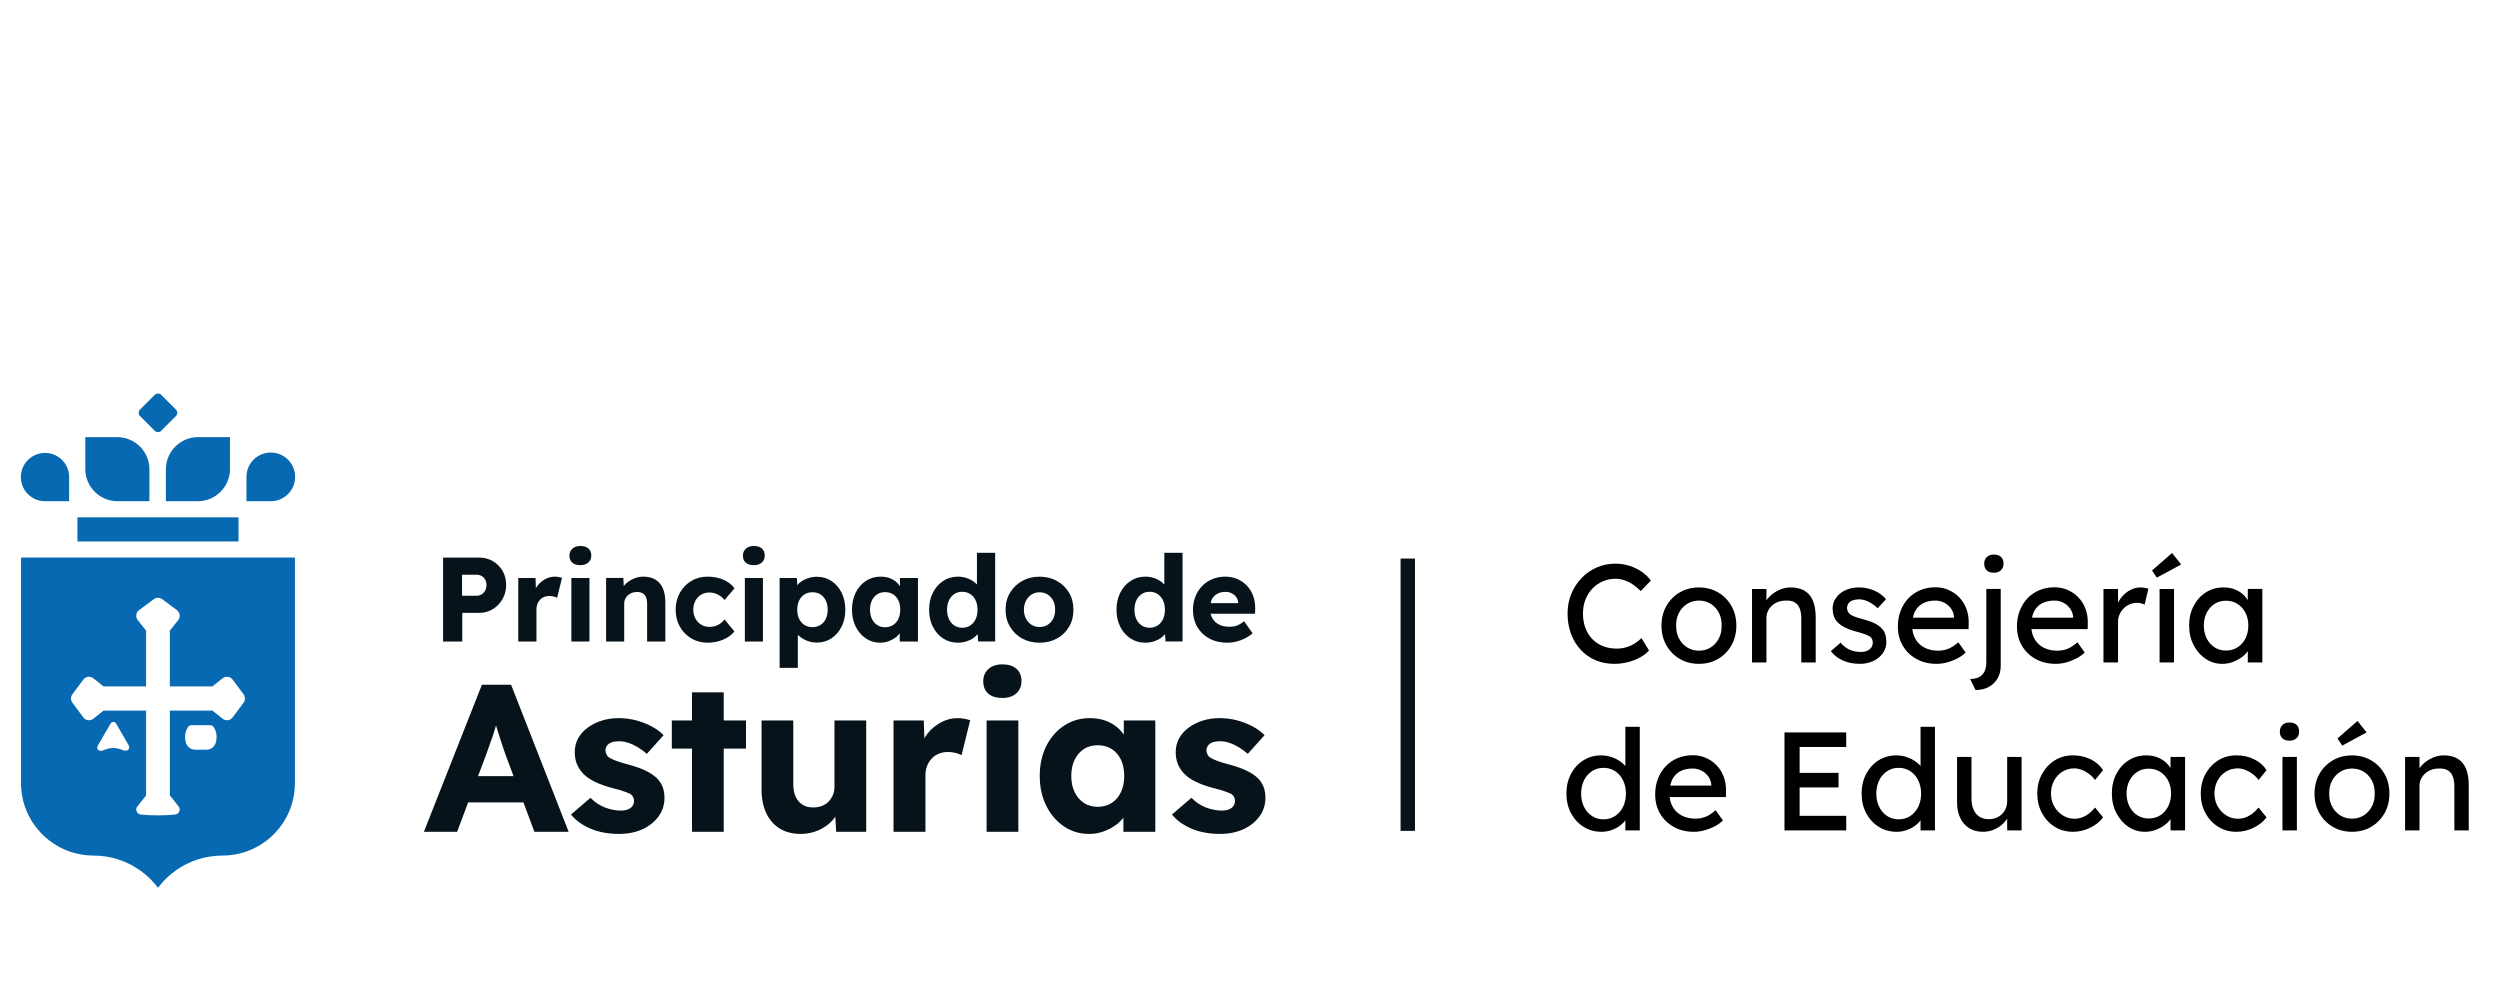 <?xml version="1.0" encoding="utf-8"?>
<!-- Generator: Adobe Illustrator 26.3.1, SVG Export Plug-In . SVG Version: 6.00 Build 0)  -->
<svg version="1.1" id="Capa_1" xmlns="http://www.w3.org/2000/svg" xmlns:xlink="http://www.w3.org/1999/xlink" x="0px" y="0px"
	 viewBox="0 0 240 96" style="enable-background:new 0 0 240 96;" xml:space="preserve">
<style type="text/css">
	.st0{fill:#07131A;}
	.st1{fill:#0669B2;}
</style>
<g>
	<rect x="134.456" y="53.62" class="st0" width="1.382" height="26.144"/>
	<path d="M154.973,63.729c-0.654,0-1.254-0.115-1.801-0.348
		c-0.546-0.233-1.02-0.567-1.424-1.002c-0.403-0.434-0.715-0.947-0.933-1.538
		c-0.219-0.591-0.329-1.241-0.329-1.948c0-0.672,0.118-1.297,0.355-1.874
		c0.237-0.577,0.567-1.086,0.988-1.525c0.421-0.44,0.909-0.78,1.464-1.021
		c0.555-0.242,1.156-0.363,1.8-0.363c0.457,0,0.902,0.07,1.338,0.209
		c0.434,0.138,0.828,0.331,1.182,0.577c0.354,0.245,0.643,0.526,0.866,0.839
		l-0.967,1.008c-0.26-0.26-0.522-0.476-0.786-0.652
		c-0.264-0.175-0.533-0.306-0.806-0.395c-0.274-0.09-0.548-0.135-0.826-0.135
		c-0.439,0-0.849,0.083-1.229,0.249c-0.381,0.165-0.711,0.396-0.994,0.693
		c-0.282,0.295-0.503,0.646-0.666,1.055c-0.16,0.408-0.241,0.852-0.241,1.337
		c0,0.511,0.079,0.974,0.235,1.391c0.157,0.416,0.378,0.773,0.665,1.068
		c0.287,0.295,0.629,0.522,1.029,0.678c0.398,0.157,0.84,0.235,1.323,0.235
		c0.296,0,0.587-0.041,0.874-0.121c0.287-0.08,0.555-0.197,0.806-0.349
		c0.251-0.152,0.48-0.331,0.685-0.537l0.725,1.182
		c-0.206,0.241-0.486,0.462-0.839,0.658c-0.354,0.198-0.748,0.352-1.183,0.464
		S155.411,63.729,154.973,63.729"/>
	<path d="M163.101,62.466c0.421,0,0.798-0.105,1.129-0.315
		c0.332-0.211,0.592-0.498,0.779-0.86c0.189-0.363,0.279-0.773,0.269-1.229
		c0.009-0.466-0.08-0.881-0.269-1.243c-0.187-0.363-0.447-0.647-0.779-0.853
		c-0.331-0.206-0.707-0.31-1.129-0.31c-0.421,0-0.799,0.106-1.135,0.316
		c-0.336,0.21-0.599,0.497-0.786,0.86c-0.188,0.363-0.278,0.772-0.268,1.229
		c-0.009,0.457,0.08,0.866,0.268,1.229c0.187,0.362,0.45,0.649,0.786,0.86
		C162.303,62.361,162.68,62.466,163.101,62.466 M163.101,63.729
		c-0.69,0-1.304-0.159-1.846-0.476c-0.543-0.318-0.97-0.753-1.283-1.303
		c-0.314-0.551-0.47-1.181-0.47-1.888c0-0.708,0.156-1.338,0.47-1.888
		c0.313-0.551,0.741-0.985,1.283-1.303c0.542-0.318,1.157-0.477,1.846-0.477
		c0.681,0,1.293,0.159,1.835,0.477s0.969,0.752,1.284,1.303
		c0.313,0.55,0.469,1.18,0.469,1.888c0,0.707-0.156,1.337-0.469,1.888
		c-0.314,0.55-0.742,0.985-1.284,1.303
		C164.394,63.57,163.783,63.729,163.101,63.729"/>
	<path d="M168.194,63.595V56.541h1.384v1.451l-0.241,0.161
		c0.088-0.313,0.263-0.602,0.523-0.866c0.26-0.264,0.568-0.479,0.927-0.645
		c0.359-0.165,0.725-0.249,1.103-0.249c0.537,0,0.985,0.105,1.343,0.316
		c0.359,0.21,0.627,0.53,0.807,0.96c0.179,0.43,0.268,0.971,0.268,1.626
		v4.3h-1.384v-4.206c0-0.403-0.053-0.735-0.161-1.001
		c-0.107-0.264-0.274-0.457-0.496-0.578c-0.225-0.121-0.502-0.172-0.833-0.154
		c-0.269,0-0.516,0.043-0.74,0.128c-0.225,0.085-0.419,0.204-0.585,0.356
		c-0.165,0.153-0.295,0.329-0.39,0.53c-0.095,0.202-0.14,0.419-0.14,0.652
		v4.273h-0.685h-0.349H168.194z"/>
	<path d="M178.54,63.729c-0.592,0-1.124-0.103-1.599-0.309
		c-0.475-0.206-0.87-0.511-1.183-0.913l0.94-0.806
		c0.268,0.313,0.563,0.54,0.88,0.678c0.317,0.139,0.679,0.208,1.082,0.208
		c0.161,0,0.311-0.02,0.45-0.06c0.139-0.041,0.26-0.101,0.362-0.181
		c0.104-0.081,0.182-0.177,0.236-0.289c0.053-0.111,0.08-0.235,0.08-0.369
		c0-0.233-0.084-0.421-0.255-0.565c-0.089-0.062-0.232-0.132-0.423-0.208
		c-0.192-0.076-0.441-0.155-0.746-0.235c-0.519-0.134-0.945-0.287-1.277-0.457
		c-0.331-0.171-0.586-0.363-0.764-0.578c-0.135-0.17-0.233-0.356-0.296-0.558
		c-0.062-0.202-0.094-0.423-0.094-0.665c0-0.296,0.064-0.567,0.194-0.813
		c0.13-0.245,0.31-0.462,0.538-0.645c0.228-0.183,0.497-0.325,0.806-0.423
		c0.309-0.098,0.639-0.148,0.987-0.148c0.332,0,0.66,0.045,0.988,0.135
		c0.327,0.089,0.629,0.218,0.907,0.389c0.278,0.17,0.511,0.371,0.699,0.604
		l-0.793,0.874c-0.171-0.17-0.356-0.32-0.559-0.45
		c-0.202-0.129-0.405-0.231-0.612-0.302c-0.206-0.072-0.394-0.108-0.564-0.108
		c-0.188,0-0.358,0.018-0.51,0.054c-0.153,0.035-0.281,0.089-0.384,0.16
		c-0.103,0.073-0.181,0.162-0.235,0.269c-0.054,0.107-0.081,0.229-0.081,0.363
		c0.009,0.116,0.038,0.226,0.087,0.33c0.05,0.102,0.119,0.189,0.208,0.261
		c0.099,0.072,0.247,0.148,0.444,0.229c0.197,0.081,0.447,0.156,0.752,0.229
		c0.448,0.116,0.818,0.243,1.109,0.382c0.291,0.139,0.521,0.299,0.692,0.477
		c0.179,0.171,0.305,0.368,0.377,0.592c0.071,0.224,0.107,0.474,0.107,0.752
		c0,0.404-0.113,0.763-0.342,1.082c-0.229,0.318-0.536,0.567-0.92,0.746
		C179.445,63.639,179.015,63.729,178.54,63.729"/>
	<path d="M185.917,63.729c-0.726,0-1.369-0.154-1.928-0.463
		c-0.561-0.309-1-0.733-1.317-1.27c-0.318-0.537-0.477-1.156-0.477-1.855
		c0-0.555,0.089-1.061,0.269-1.518c0.179-0.458,0.428-0.854,0.745-1.19
		c0.318-0.335,0.699-0.595,1.143-0.779c0.443-0.183,0.925-0.276,1.444-0.276
		c0.458,0,0.882,0.087,1.276,0.262c0.394,0.175,0.737,0.414,1.029,0.719
		c0.29,0.305,0.515,0.666,0.672,1.082c0.156,0.417,0.231,0.872,0.222,1.364
		l-0.014,0.592h-5.764l-0.309-1.103h4.877l-0.202,0.229v-0.322
		c-0.027-0.295-0.125-0.56-0.295-0.794c-0.17-0.232-0.385-0.415-0.645-0.55
		c-0.26-0.134-0.542-0.202-0.847-0.202c-0.484,0-0.891,0.093-1.222,0.277
		c-0.332,0.183-0.582,0.451-0.753,0.805c-0.17,0.355-0.255,0.791-0.255,1.311
		c0,0.493,0.103,0.92,0.309,1.282c0.206,0.363,0.497,0.644,0.873,0.84
		c0.377,0.197,0.811,0.295,1.304,0.295c0.349,0,0.673-0.058,0.974-0.175
		c0.301-0.115,0.625-0.327,0.975-0.631l0.699,0.981
		c-0.215,0.214-0.477,0.404-0.786,0.565c-0.309,0.16-0.636,0.289-0.981,0.383
		C186.587,63.682,186.248,63.729,185.917,63.729"/>
	<path d="M191.411,54.982c-0.295,0-0.524-0.076-0.684-0.228
		c-0.161-0.153-0.242-0.367-0.242-0.645c0-0.26,0.082-0.47,0.249-0.632
		c0.166-0.161,0.392-0.241,0.678-0.241c0.296,0,0.524,0.076,0.686,0.229
		c0.16,0.152,0.241,0.367,0.241,0.645c0,0.26-0.083,0.47-0.249,0.631
		C191.925,54.902,191.699,54.982,191.411,54.982 M189.652,66.242l-0.523-1.062
		c0.348,0,0.638-0.06,0.866-0.181c0.228-0.121,0.4-0.301,0.517-0.538
		c0.116-0.237,0.175-0.53,0.175-0.88v-7.041h1.383v7.377
		c0,0.457-0.1,0.86-0.302,1.209c-0.202,0.349-0.484,0.623-0.847,0.821
		C190.559,66.143,190.135,66.242,189.652,66.242"/>
	<path d="M197.351,63.729c-0.726,0-1.368-0.154-1.928-0.463
		c-0.561-0.309-0.999-0.733-1.317-1.27c-0.318-0.537-0.477-1.156-0.477-1.855
		c0-0.555,0.09-1.061,0.269-1.518c0.179-0.458,0.428-0.854,0.746-1.19
		c0.317-0.335,0.698-0.595,1.142-0.779c0.443-0.183,0.925-0.276,1.444-0.276
		c0.458,0,0.883,0.087,1.277,0.262c0.393,0.175,0.736,0.414,1.028,0.719
		c0.29,0.305,0.515,0.666,0.672,1.082c0.157,0.417,0.231,0.872,0.222,1.364
		l-0.014,0.592h-5.764l-0.309-1.103h4.877l-0.201,0.229v-0.322
		c-0.027-0.295-0.126-0.56-0.296-0.794c-0.17-0.232-0.385-0.415-0.645-0.55
		c-0.259-0.134-0.542-0.202-0.847-0.202c-0.484,0-0.891,0.093-1.222,0.277
		c-0.332,0.183-0.582,0.451-0.753,0.805c-0.17,0.355-0.255,0.791-0.255,1.311
		c0,0.493,0.103,0.92,0.309,1.282c0.206,0.363,0.497,0.644,0.873,0.84
		c0.378,0.197,0.811,0.295,1.304,0.295c0.349,0,0.674-0.058,0.975-0.175
		c0.3-0.115,0.624-0.327,0.974-0.631l0.699,0.981
		c-0.215,0.214-0.477,0.404-0.786,0.565c-0.309,0.16-0.636,0.289-0.981,0.383
		C198.021,63.682,197.682,63.729,197.351,63.729"/>
	<path d="M201.932,63.595V56.541h1.398v2.217l-0.134-0.537
		c0.098-0.34,0.265-0.649,0.503-0.928c0.237-0.277,0.511-0.496,0.82-0.658
		c0.309-0.16,0.629-0.241,0.961-0.241c0.152,0,0.297,0.014,0.437,0.04
		c0.138,0.027,0.248,0.059,0.329,0.095l-0.363,1.505
		c-0.107-0.045-0.226-0.083-0.356-0.114c-0.13-0.031-0.258-0.047-0.383-0.047
		c-0.242,0-0.473,0.047-0.692,0.14c-0.221,0.095-0.413,0.225-0.578,0.39
		c-0.165,0.166-0.299,0.359-0.396,0.578c-0.099,0.219-0.148,0.459-0.148,0.719
		v3.896H201.932z"/>
	<path d="M207.32,56.541h1.384v7.054h-1.384V56.541z M207.052,55.453l-0.457-0.685
		l1.921-1.68l0.874,1.102L207.052,55.453z"/>
	<path d="M213.69,62.453c0.42,0,0.793-0.102,1.115-0.309
		c0.322-0.206,0.576-0.491,0.759-0.853c0.183-0.363,0.276-0.777,0.276-1.243
		c0-0.457-0.093-0.865-0.276-1.223c-0.183-0.358-0.437-0.641-0.759-0.847
		s-0.695-0.309-1.115-0.309c-0.413,0-0.777,0.103-1.095,0.309
		c-0.318,0.206-0.569,0.489-0.752,0.847c-0.184,0.358-0.276,0.767-0.276,1.223
		c0,0.466,0.091,0.88,0.276,1.243c0.183,0.362,0.434,0.647,0.752,0.853
		C212.913,62.351,213.277,62.453,213.69,62.453 M213.327,63.729
		c-0.582,0-1.113-0.161-1.592-0.484c-0.478-0.321-0.862-0.761-1.149-1.317
		c-0.286-0.554-0.43-1.182-0.43-1.881c0-0.707,0.146-1.337,0.438-1.888
		c0.29-0.551,0.684-0.984,1.182-1.297c0.497-0.313,1.055-0.47,1.673-0.47
		c0.367,0,0.703,0.054,1.008,0.161c0.305,0.107,0.571,0.258,0.8,0.449
		c0.228,0.193,0.416,0.416,0.564,0.666c0.149,0.251,0.239,0.52,0.276,0.807
		l-0.309-0.108v-1.827h1.398v7.054h-1.398v-1.68l0.322-0.094
		c-0.054,0.242-0.163,0.477-0.33,0.705c-0.165,0.229-0.375,0.433-0.631,0.612
		c-0.255,0.179-0.537,0.322-0.846,0.43
		C213.991,63.676,213.667,63.729,213.327,63.729"/>
	<path d="M153.939,78.656c0.42,0,0.793-0.107,1.114-0.321
		c0.323-0.215,0.577-0.509,0.76-0.881c0.183-0.371,0.276-0.795,0.276-1.269
		c0-0.475-0.093-0.898-0.276-1.27c-0.183-0.371-0.437-0.666-0.76-0.88
		c-0.321-0.215-0.694-0.322-1.114-0.322c-0.421,0-0.793,0.107-1.115,0.322
		c-0.323,0.214-0.576,0.509-0.76,0.88c-0.183,0.372-0.275,0.795-0.275,1.27
		c0,0.474,0.092,0.898,0.275,1.269c0.184,0.372,0.437,0.666,0.76,0.881
		C153.146,78.549,153.517,78.656,153.939,78.656 M153.75,79.852
		c-0.645,0-1.22-0.159-1.727-0.476c-0.507-0.318-0.907-0.753-1.202-1.303
		c-0.296-0.551-0.444-1.181-0.444-1.888c0-0.708,0.146-1.338,0.438-1.888
		c0.29-0.551,0.686-0.985,1.188-1.303c0.502-0.318,1.071-0.477,1.707-0.477
		c0.349,0,0.688,0.056,1.014,0.168c0.327,0.112,0.621,0.264,0.881,0.457
		c0.259,0.192,0.463,0.403,0.611,0.631c0.148,0.229,0.222,0.46,0.222,0.692
		l-0.403,0.027v-4.716h1.384v9.943h-1.384V78.039h0.268
		c0,0.214-0.071,0.427-0.214,0.638c-0.144,0.21-0.334,0.406-0.571,0.585
		c-0.238,0.179-0.511,0.322-0.82,0.43
		C154.388,79.799,154.073,79.852,153.75,79.852"/>
	<path d="M162.619,79.852c-0.726,0-1.369-0.154-1.928-0.463
		c-0.561-0.309-1-0.733-1.317-1.27c-0.318-0.537-0.477-1.156-0.477-1.855
		c0-0.555,0.089-1.061,0.269-1.518c0.179-0.458,0.426-0.854,0.745-1.19
		c0.318-0.335,0.699-0.595,1.143-0.779c0.443-0.183,0.925-0.276,1.444-0.276
		c0.458,0,0.882,0.087,1.276,0.262c0.394,0.175,0.737,0.414,1.029,0.719
		c0.29,0.305,0.515,0.666,0.672,1.082c0.156,0.417,0.23,0.872,0.222,1.364
		l-0.014,0.592h-5.764l-0.309-1.103h4.877l-0.202,0.229v-0.322
		c-0.027-0.295-0.126-0.56-0.295-0.794c-0.17-0.232-0.386-0.415-0.645-0.55
		c-0.26-0.134-0.543-0.202-0.847-0.202c-0.484,0-0.891,0.093-1.222,0.277
		c-0.332,0.183-0.582,0.451-0.753,0.805c-0.17,0.355-0.255,0.791-0.255,1.311
		c0,0.493,0.102,0.92,0.309,1.282c0.206,0.363,0.497,0.644,0.873,0.84
		c0.377,0.197,0.811,0.295,1.303,0.295c0.351,0,0.674-0.058,0.975-0.175
		c0.301-0.115,0.625-0.327,0.974-0.631l0.7,0.981
		c-0.216,0.214-0.477,0.404-0.787,0.565c-0.308,0.16-0.636,0.289-0.98,0.383
		C163.288,79.805,162.95,79.852,162.619,79.852"/>
	<path d="M171.97,74.196h4.529v1.398h-4.529V74.196z M171.311,79.718v-9.406h5.926
		v1.398h-4.474v6.61h4.474v1.398H171.311z"/>
	<path d="M182.276,78.656c0.42,0,0.793-0.107,1.114-0.321
		c0.323-0.215,0.577-0.509,0.76-0.881c0.183-0.371,0.276-0.795,0.276-1.269
		c0-0.475-0.093-0.898-0.276-1.27c-0.183-0.371-0.437-0.666-0.76-0.88
		c-0.321-0.215-0.694-0.322-1.114-0.322c-0.421,0-0.793,0.107-1.115,0.322
		c-0.323,0.214-0.576,0.509-0.76,0.88c-0.183,0.372-0.275,0.795-0.275,1.27
		c0,0.474,0.092,0.898,0.275,1.269c0.184,0.372,0.437,0.666,0.76,0.881
		C181.484,78.549,181.855,78.656,182.276,78.656 M182.088,79.852
		c-0.645,0-1.22-0.159-1.727-0.476c-0.507-0.318-0.907-0.753-1.202-1.303
		c-0.296-0.551-0.444-1.181-0.444-1.888c0-0.708,0.146-1.338,0.438-1.888
		c0.29-0.551,0.686-0.985,1.188-1.303c0.502-0.318,1.071-0.477,1.707-0.477
		c0.349,0,0.688,0.056,1.014,0.168c0.327,0.112,0.621,0.264,0.881,0.457
		c0.259,0.192,0.463,0.403,0.611,0.631c0.148,0.229,0.222,0.46,0.222,0.692
		l-0.403,0.027v-4.716h1.384v9.943h-1.384V78.039h0.268
		c0,0.214-0.071,0.427-0.214,0.638c-0.144,0.21-0.334,0.406-0.571,0.585
		c-0.238,0.179-0.511,0.322-0.82,0.43
		C182.725,79.799,182.41,79.852,182.088,79.852"/>
	<path d="M190.351,79.852c-0.501,0-0.939-0.115-1.311-0.348
		c-0.371-0.233-0.658-0.561-0.859-0.982c-0.202-0.42-0.303-0.923-0.303-1.504
		v-4.354h1.384v3.977c0,0.412,0.064,0.769,0.195,1.068
		c0.13,0.301,0.318,0.532,0.565,0.692c0.245,0.161,0.544,0.242,0.892,0.242
		c0.26,0,0.498-0.043,0.714-0.128c0.214-0.085,0.399-0.204,0.556-0.356
		c0.157-0.153,0.281-0.336,0.37-0.551c0.089-0.215,0.134-0.447,0.134-0.699
		v-4.246h1.384v7.054h-1.384v-1.477l0.241-0.162
		c-0.107,0.332-0.288,0.631-0.544,0.9c-0.255,0.269-0.557,0.483-0.907,0.64
		C191.13,79.774,190.755,79.852,190.351,79.852"/>
	<path d="M199.004,79.852c-0.653,0-1.239-0.161-1.754-0.484
		c-0.515-0.321-0.923-0.761-1.222-1.317c-0.301-0.554-0.45-1.177-0.45-1.867
		c0-0.69,0.15-1.313,0.45-1.868c0.3-0.555,0.707-0.994,1.222-1.317
		c0.515-0.322,1.1-0.484,1.754-0.484c0.627,0,1.198,0.128,1.713,0.383
		c0.515,0.255,0.907,0.602,1.175,1.042l-0.766,0.94
		c-0.144-0.207-0.327-0.394-0.551-0.565c-0.224-0.17-0.461-0.305-0.712-0.403
		c-0.251-0.099-0.492-0.148-0.725-0.148c-0.43,0-0.812,0.105-1.148,0.315
		c-0.337,0.211-0.603,0.499-0.8,0.866c-0.198,0.368-0.295,0.779-0.295,1.237
		c0,0.457,0.102,0.866,0.309,1.229c0.206,0.362,0.478,0.651,0.82,0.866
		c0.34,0.215,0.717,0.322,1.129,0.322c0.242,0,0.477-0.041,0.705-0.121
		c0.229-0.081,0.45-0.202,0.665-0.363c0.216-0.161,0.417-0.358,0.605-0.591
		l0.766,0.94c-0.287,0.404-0.696,0.734-1.229,0.993
		C200.131,79.722,199.577,79.852,199.004,79.852"/>
	<path d="M206.273,78.576c0.42,0,0.793-0.102,1.115-0.309
		c0.322-0.206,0.576-0.491,0.759-0.853c0.184-0.363,0.276-0.777,0.276-1.243
		c0-0.457-0.092-0.865-0.276-1.223c-0.183-0.358-0.437-0.641-0.759-0.847
		c-0.322-0.206-0.695-0.309-1.115-0.309c-0.412,0-0.777,0.103-1.095,0.309
		c-0.317,0.206-0.569,0.489-0.752,0.847c-0.184,0.358-0.276,0.767-0.276,1.223
		c0,0.466,0.092,0.88,0.276,1.243c0.183,0.362,0.435,0.647,0.752,0.853
		C205.496,78.474,205.861,78.576,206.273,78.576 M205.91,79.852
		c-0.581,0-1.113-0.161-1.591-0.484c-0.479-0.321-0.862-0.761-1.149-1.317
		c-0.287-0.554-0.43-1.182-0.43-1.881c0-0.707,0.146-1.337,0.437-1.888
		c0.29-0.551,0.685-0.984,1.182-1.297c0.497-0.313,1.055-0.47,1.673-0.47
		c0.367,0,0.704,0.054,1.008,0.161c0.305,0.107,0.571,0.258,0.8,0.45
		c0.228,0.192,0.417,0.415,0.565,0.665c0.148,0.251,0.238,0.52,0.276,0.807
		l-0.31-0.108v-1.827h1.398v7.054h-1.398V78.039l0.322-0.095
		c-0.053,0.242-0.163,0.477-0.329,0.705c-0.166,0.229-0.376,0.433-0.632,0.612
		c-0.255,0.179-0.537,0.322-0.846,0.43
		C206.575,79.799,206.25,79.852,205.91,79.852"/>
	<path d="M214.697,79.852c-0.654,0-1.239-0.161-1.754-0.484
		c-0.515-0.321-0.923-0.761-1.223-1.317c-0.3-0.554-0.449-1.177-0.449-1.867
		c0-0.69,0.15-1.313,0.449-1.868c0.301-0.555,0.708-0.994,1.223-1.317
		c0.515-0.322,1.099-0.484,1.754-0.484c0.626,0,1.198,0.128,1.712,0.383
		c0.516,0.255,0.908,0.602,1.176,1.042l-0.765,0.94
		c-0.144-0.207-0.327-0.394-0.551-0.565c-0.224-0.17-0.462-0.305-0.712-0.403
		c-0.251-0.099-0.492-0.148-0.725-0.148c-0.431,0-0.813,0.105-1.149,0.315
		c-0.336,0.211-0.602,0.499-0.799,0.866c-0.198,0.368-0.296,0.779-0.296,1.237
		c0,0.457,0.103,0.866,0.309,1.229c0.206,0.362,0.48,0.651,0.821,0.866
		c0.34,0.215,0.717,0.322,1.128,0.322c0.242,0,0.477-0.041,0.705-0.121
		c0.229-0.081,0.449-0.202,0.665-0.363c0.216-0.161,0.416-0.358,0.605-0.591
		l0.765,0.94c-0.287,0.404-0.697,0.734-1.229,0.993
		C215.824,79.722,215.271,79.852,214.697,79.852"/>
	<path d="M219.117,72.664h1.383v7.054h-1.383V72.664z M219.789,71.106
		c-0.295,0-0.523-0.076-0.684-0.229c-0.161-0.152-0.242-0.367-0.242-0.645
		c0-0.26,0.082-0.47,0.249-0.631c0.165-0.161,0.392-0.242,0.678-0.242
		c0.295,0,0.524,0.077,0.685,0.229c0.161,0.152,0.242,0.368,0.242,0.645
		c0,0.26-0.083,0.47-0.25,0.632C220.302,71.025,220.076,71.106,219.789,71.106"/>
	<path d="M224.855,71.576l-0.457-0.685l1.921-1.68l0.874,1.101L224.855,71.576z
		 M225.795,78.59c0.421,0,0.798-0.105,1.129-0.315
		c0.332-0.211,0.592-0.498,0.779-0.86c0.189-0.363,0.278-0.773,0.269-1.229
		c0.008-0.466-0.08-0.881-0.269-1.243c-0.187-0.363-0.447-0.647-0.779-0.853
		c-0.331-0.206-0.707-0.31-1.129-0.31c-0.421,0-0.799,0.106-1.136,0.316
		c-0.336,0.21-0.598,0.497-0.785,0.86c-0.188,0.363-0.278,0.772-0.268,1.229
		c-0.009,0.457,0.08,0.866,0.268,1.229c0.187,0.362,0.449,0.649,0.785,0.86
		C224.997,78.485,225.374,78.59,225.795,78.59 M225.795,79.852
		c-0.69,0-1.305-0.159-1.847-0.476c-0.542-0.318-0.969-0.753-1.282-1.303
		c-0.314-0.551-0.471-1.181-0.471-1.888c0-0.708,0.157-1.338,0.471-1.888
		c0.313-0.551,0.741-0.985,1.282-1.303c0.542-0.318,1.158-0.477,1.847-0.477
		c0.681,0,1.293,0.159,1.835,0.477c0.542,0.318,0.969,0.752,1.284,1.303
		c0.312,0.55,0.469,1.179,0.469,1.888c0,0.707-0.157,1.337-0.469,1.888
		c-0.314,0.55-0.742,0.985-1.284,1.303
		C227.088,79.693,226.477,79.852,225.795,79.852"/>
	<path d="M230.887,79.718v-7.054h1.384v1.452l-0.241,0.16
		c0.088-0.313,0.263-0.602,0.523-0.866c0.26-0.264,0.569-0.479,0.928-0.645
		c0.358-0.165,0.725-0.249,1.102-0.249c0.538,0,0.985,0.105,1.344,0.316
		c0.358,0.21,0.627,0.53,0.806,0.96c0.179,0.43,0.268,0.971,0.268,1.626
		v4.3h-1.383v-4.206c0-0.403-0.054-0.735-0.161-1.001
		c-0.107-0.264-0.274-0.457-0.497-0.578c-0.225-0.121-0.501-0.172-0.833-0.154
		c-0.269,0-0.516,0.043-0.74,0.128c-0.224,0.085-0.419,0.204-0.585,0.356
		c-0.165,0.153-0.294,0.329-0.39,0.53c-0.094,0.202-0.14,0.419-0.14,0.652
		v4.273h-0.685h-0.349H230.887z"/>
	<path class="st0" d="M121.481,76.587c0,0.672-0.191,1.271-0.575,1.795
		c-0.383,0.524-0.901,0.934-1.553,1.23c-0.652,0.295-1.396,0.443-2.229,0.443
		c-1.022,0-1.926-0.164-2.713-0.494c-0.786-0.329-1.423-0.783-1.906-1.362
		l1.874-1.613c0.417,0.431,0.885,0.743,1.402,0.937
		c0.517,0.196,1.026,0.293,1.524,0.293c0.187,0,0.359-0.021,0.514-0.061
		c0.154-0.04,0.289-0.104,0.404-0.191c0.113-0.087,0.199-0.188,0.252-0.302
		c0.054-0.114,0.081-0.239,0.081-0.373c0-0.283-0.114-0.504-0.342-0.666
		c-0.136-0.068-0.343-0.152-0.626-0.253c-0.282-0.101-0.645-0.205-1.089-0.312
		c-0.659-0.175-1.224-0.377-1.694-0.605c-0.471-0.229-0.848-0.491-1.13-0.786
		c-0.269-0.283-0.471-0.593-0.605-0.928c-0.135-0.337-0.202-0.714-0.202-1.131
		c0-0.497,0.111-0.944,0.333-1.341s0.53-0.74,0.928-1.029
		c0.396-0.289,0.848-0.512,1.351-0.666c0.504-0.155,1.033-0.233,1.584-0.233
		c0.578,0,1.129,0.068,1.654,0.203c0.525,0.134,1.019,0.322,1.482,0.565
		c0.464,0.241,0.864,0.53,1.2,0.867l-1.613,1.795
		c-0.242-0.215-0.515-0.417-0.818-0.606c-0.303-0.187-0.612-0.336-0.927-0.443
		c-0.317-0.107-0.61-0.161-0.878-0.161c-0.215,0-0.407,0.017-0.575,0.05
		c-0.167,0.034-0.31,0.09-0.423,0.172c-0.114,0.081-0.202,0.179-0.263,0.293
		c-0.059,0.114-0.09,0.238-0.09,0.372c0.014,0.149,0.054,0.286,0.122,0.414
		c0.067,0.128,0.174,0.232,0.321,0.312c0.135,0.081,0.346,0.176,0.636,0.283
		c0.29,0.107,0.69,0.229,1.201,0.363c0.645,0.175,1.194,0.373,1.644,0.595
		c0.449,0.222,0.809,0.474,1.079,0.756c0.229,0.242,0.397,0.515,0.504,0.818
		C121.428,75.891,121.481,76.224,121.481,76.587 M106.725,77.081
		c-0.384,0.249-0.83,0.373-1.342,0.373c-0.511,0-0.955-0.125-1.331-0.373
		c-0.375-0.249-0.672-0.595-0.887-1.039c-0.214-0.443-0.323-0.961-0.323-1.553
		c0-0.592,0.109-1.11,0.323-1.553c0.215-0.444,0.512-0.787,0.887-1.029
		c0.377-0.242,0.821-0.364,1.331-0.364c0.512,0,0.958,0.122,1.342,0.364
		c0.384,0.241,0.679,0.585,0.887,1.029c0.209,0.443,0.313,0.961,0.313,1.553
		c0,0.592-0.104,1.11-0.313,1.553C107.405,76.486,107.109,76.833,106.725,77.081
		 M107.885,70.517c-0.194-0.266-0.413-0.513-0.675-0.728
		c-0.33-0.269-0.71-0.477-1.14-0.625c-0.431-0.148-0.908-0.223-1.432-0.223
		c-0.928,0-1.755,0.239-2.482,0.717c-0.725,0.477-1.298,1.133-1.714,1.967
		c-0.417,0.834-0.626,1.789-0.626,2.865c0,1.075,0.209,2.03,0.626,2.865
		c0.416,0.834,0.981,1.493,1.694,1.976c0.714,0.485,1.512,0.726,2.401,0.726
		c0.496,0,0.962-0.077,1.392-0.232c0.431-0.154,0.824-0.359,1.181-0.615
		c0.285-0.205,0.524-0.445,0.736-0.706v1.351h3.065V69.164H107.885V70.517z
		 M97.578,64.201c0.322,0.282,0.484,0.679,0.484,1.19
		c0,0.485-0.165,0.875-0.494,1.17c-0.33,0.296-0.777,0.444-1.342,0.444
		c-0.578,0-1.029-0.138-1.352-0.414c-0.321-0.276-0.483-0.675-0.483-1.2
		c0-0.47,0.163-0.857,0.494-1.16c0.329-0.303,0.776-0.453,1.341-0.453
		C96.804,63.778,97.254,63.918,97.578,64.201 M94.713,69.164h3.046v10.691h-3.046
		V69.164z M92.584,69.003c0.209,0.04,0.394,0.087,0.554,0.141l-0.827,3.348
		c-0.148-0.081-0.339-0.152-0.574-0.212c-0.235-0.06-0.488-0.09-0.756-0.09
		c-0.296,0-0.578,0.054-0.848,0.161c-0.269,0.108-0.497,0.262-0.685,0.464
		c-0.188,0.202-0.336,0.437-0.444,0.706c-0.107,0.269-0.16,0.565-0.16,0.887
		v5.446h-3.066V69.164h2.904l0.059,1.713c0.1-0.16,0.192-0.325,0.314-0.472
		c0.369-0.45,0.803-0.807,1.3-1.069c0.498-0.262,1.015-0.394,1.554-0.394
		C92.151,68.941,92.376,68.962,92.584,69.003 M80.109,69.164h3.046v10.69h-2.884
		l-0.08-1.462c-0.092,0.126-0.173,0.256-0.283,0.373
		c-0.377,0.404-0.827,0.72-1.351,0.949c-0.525,0.228-1.083,0.342-1.675,0.342
		c-0.794,0-1.47-0.171-2.027-0.514c-0.558-0.343-0.988-0.833-1.291-1.473
		c-0.303-0.639-0.455-1.408-0.455-2.309v-6.596h3.046v6.132
		c0,0.471,0.078,0.872,0.233,1.2c0.154,0.33,0.373,0.582,0.655,0.757
		c0.283,0.175,0.619,0.262,1.009,0.262c0.309,0,0.588-0.047,0.837-0.141
		c0.248-0.094,0.46-0.229,0.636-0.404c0.174-0.175,0.315-0.383,0.423-0.625
		c0.107-0.242,0.161-0.504,0.161-0.786V69.164z M69.478,69.164h2.139v2.703h-2.139
		v7.987h-3.046v-7.987h-1.937v-2.703h1.937v-2.703h3.046V69.164z M63.629,75.589
		c0.108,0.303,0.161,0.636,0.161,0.999c0,0.672-0.191,1.271-0.574,1.795
		c-0.384,0.524-0.902,0.934-1.554,1.23c-0.652,0.295-1.396,0.443-2.229,0.443
		c-1.021,0-1.926-0.164-2.714-0.494c-0.786-0.329-1.421-0.783-1.906-1.362
		l1.875-1.613c0.417,0.431,0.885,0.743,1.403,0.937
		c0.517,0.196,1.026,0.293,1.523,0.293c0.188,0,0.36-0.021,0.514-0.061
		c0.155-0.04,0.289-0.104,0.405-0.191c0.113-0.087,0.198-0.188,0.251-0.302
		c0.054-0.114,0.081-0.239,0.081-0.373c0-0.283-0.114-0.504-0.343-0.666
		c-0.134-0.068-0.342-0.152-0.625-0.253c-0.282-0.101-0.645-0.205-1.089-0.312
		c-0.659-0.175-1.224-0.377-1.694-0.605c-0.471-0.229-0.848-0.491-1.13-0.786
		c-0.269-0.283-0.47-0.593-0.605-0.928c-0.135-0.337-0.202-0.714-0.202-1.131
		c0-0.497,0.111-0.944,0.333-1.341c0.223-0.396,0.53-0.74,0.928-1.029
		c0.396-0.289,0.847-0.512,1.352-0.666c0.503-0.155,1.032-0.233,1.583-0.233
		c0.578,0,1.13,0.068,1.654,0.203c0.525,0.134,1.018,0.322,1.483,0.565
		c0.463,0.241,0.864,0.53,1.199,0.867l-1.612,1.795
		c-0.243-0.215-0.515-0.417-0.818-0.606c-0.304-0.187-0.612-0.336-0.928-0.443
		c-0.317-0.107-0.61-0.161-0.878-0.161c-0.215,0-0.407,0.017-0.575,0.05
		c-0.167,0.034-0.309,0.09-0.423,0.172c-0.115,0.081-0.202,0.179-0.263,0.293
		c-0.059,0.114-0.09,0.238-0.09,0.372c0.014,0.149,0.055,0.286,0.122,0.414
		c0.068,0.128,0.175,0.232,0.322,0.312c0.134,0.081,0.346,0.176,0.636,0.283
		c0.289,0.107,0.689,0.229,1.2,0.363c0.645,0.175,1.194,0.373,1.643,0.595
		c0.45,0.222,0.81,0.474,1.08,0.756C63.353,75.014,63.522,75.286,63.629,75.589
		 M45.893,74.509l0.752-1.997c0.107-0.322,0.223-0.642,0.342-0.958
		c0.122-0.316,0.236-0.639,0.343-0.968c0.103-0.314,0.198-0.627,0.288-0.941
		c0.092,0.3,0.185,0.605,0.287,0.922c0.114,0.357,0.225,0.699,0.333,1.029
		c0.107,0.33,0.208,0.622,0.303,0.878l0.762,2.037H45.893z M46.262,65.735
		l-5.568,14.12h3.187l1.062-2.824h5.305l1.057,2.824h3.287L49.065,65.735H46.262z
		 M116.839,57.011c0.223-0.126,0.495-0.189,0.818-0.189
		c0.214,0,0.412,0.046,0.593,0.138c0.18,0.092,0.326,0.216,0.437,0.373
		c0.111,0.157,0.171,0.336,0.178,0.536v0.034h-2.644
		c0.028-0.124,0.062-0.242,0.112-0.345
		C116.448,57.32,116.616,57.138,116.839,57.011 M116.096,61.298
		c0.495,0.268,1.075,0.403,1.744,0.403c0.276,0,0.553-0.034,0.834-0.103
		c0.28-0.07,0.553-0.169,0.823-0.3c0.268-0.13,0.522-0.295,0.76-0.495
		l-0.829-1.162c-0.247,0.2-0.474,0.337-0.684,0.414
		c-0.212,0.077-0.451,0.114-0.72,0.114c-0.384,0-0.717-0.071-0.995-0.212
		c-0.281-0.141-0.495-0.343-0.645-0.604c-0.077-0.133-0.132-0.28-0.17-0.437
		h4.273l0.011-0.495c0.007-0.445-0.058-0.854-0.196-1.226
		c-0.138-0.371-0.336-0.694-0.593-0.966c-0.257-0.273-0.564-0.486-0.921-0.639
		c-0.357-0.154-0.743-0.231-1.157-0.231c-0.453,0-0.87,0.079-1.249,0.236
		c-0.38,0.158-0.708,0.381-0.984,0.668c-0.277,0.288-0.492,0.627-0.645,1.018
		c-0.153,0.391-0.23,0.822-0.23,1.29c0,0.606,0.138,1.145,0.414,1.616
		C115.215,60.66,115.602,61.03,116.096,61.298 M111.647,59.44
		c-0.123,0.257-0.292,0.459-0.512,0.604c-0.218,0.146-0.474,0.218-0.766,0.218
		c-0.299,0-0.556-0.073-0.771-0.218c-0.214-0.146-0.384-0.347-0.507-0.604
		c-0.123-0.257-0.184-0.559-0.184-0.904c0-0.345,0.061-0.646,0.184-0.903
		s0.292-0.459,0.507-0.604c0.214-0.146,0.472-0.218,0.771-0.218
		c0.291,0,0.547,0.073,0.766,0.218c0.219,0.146,0.389,0.347,0.512,0.604
		c0.124,0.257,0.185,0.558,0.185,0.903
		C111.832,58.881,111.771,59.183,111.647,59.44 M113.524,61.587v-8.517h-1.75v3.042
		c-0.092-0.098-0.193-0.19-0.31-0.276c-0.208-0.149-0.439-0.266-0.696-0.351
		c-0.258-0.084-0.529-0.127-0.812-0.127c-0.538,0-1.013,0.138-1.427,0.415
		c-0.414,0.276-0.743,0.652-0.984,1.127c-0.241,0.476-0.363,1.02-0.363,1.634
		c0,0.622,0.122,1.169,0.363,1.64c0.241,0.472,0.57,0.845,0.984,1.116
		c0.414,0.274,0.886,0.409,1.416,0.409c0.284,0,0.554-0.04,0.811-0.121
		c0.257-0.08,0.485-0.189,0.684-0.328c0.16-0.111,0.29-0.236,0.404-0.368
		l0.046,0.702H113.524z M101.111,59.388c-0.127,0.254-0.305,0.45-0.535,0.593
		c-0.23,0.142-0.487,0.213-0.771,0.213c-0.291,0-0.55-0.071-0.777-0.213
		c-0.227-0.143-0.406-0.339-0.536-0.593c-0.13-0.253-0.196-0.537-0.196-0.852
		c0-0.321,0.066-0.61,0.196-0.863c0.13-0.253,0.309-0.452,0.536-0.598
		c0.227-0.146,0.486-0.218,0.777-0.218c0.284,0,0.541,0.073,0.771,0.218
		c0.23,0.146,0.408,0.343,0.535,0.593c0.127,0.25,0.187,0.54,0.179,0.868
		C101.298,58.851,101.238,59.135,101.111,59.388 M102.63,60.17
		c0.281-0.474,0.42-1.019,0.42-1.634c0-0.614-0.139-1.158-0.42-1.634
		c-0.28-0.475-0.666-0.852-1.157-1.127c-0.491-0.277-1.046-0.415-1.668-0.415
		c-0.629,0-1.189,0.138-1.681,0.415c-0.491,0.276-0.879,0.652-1.162,1.127
		c-0.284,0.476-0.426,1.02-0.426,1.634c0,0.615,0.142,1.16,0.426,1.634
		c0.283,0.476,0.671,0.851,1.162,1.122c0.492,0.274,1.052,0.409,1.681,0.409
		c0.622,0,1.177-0.135,1.668-0.409C101.965,61.021,102.351,60.646,102.63,60.17
		 M93.659,59.44c-0.123,0.257-0.293,0.459-0.512,0.604
		c-0.219,0.146-0.474,0.218-0.767,0.218c-0.297,0-0.555-0.073-0.77-0.218
		c-0.215-0.146-0.384-0.347-0.508-0.604c-0.122-0.257-0.184-0.559-0.184-0.904
		c0-0.345,0.062-0.646,0.184-0.903c0.124-0.257,0.292-0.459,0.508-0.604
		c0.214-0.146,0.472-0.218,0.77-0.218c0.292,0,0.547,0.073,0.767,0.218
		c0.218,0.146,0.389,0.347,0.512,0.604c0.124,0.257,0.184,0.558,0.184,0.903
		C93.843,58.881,93.783,59.183,93.659,59.44 M95.536,61.587v-8.517h-1.75v3.042
		c-0.093-0.098-0.194-0.19-0.311-0.276c-0.208-0.149-0.439-0.266-0.696-0.351
		c-0.258-0.084-0.528-0.127-0.812-0.127c-0.537,0-1.012,0.138-1.427,0.415
		c-0.414,0.276-0.743,0.652-0.984,1.127c-0.241,0.476-0.362,1.02-0.362,1.634
		c0,0.622,0.121,1.169,0.362,1.64c0.241,0.472,0.57,0.845,0.984,1.116
		c0.415,0.274,0.886,0.409,1.416,0.409c0.285,0,0.554-0.04,0.811-0.121
		c0.258-0.08,0.486-0.189,0.685-0.328c0.159-0.111,0.289-0.236,0.403-0.368
		l0.047,0.702H95.536z M84.97,60.217c-0.29,0-0.544-0.071-0.759-0.213
		c-0.214-0.141-0.383-0.339-0.507-0.593c-0.123-0.253-0.183-0.548-0.183-0.885
		c0-0.338,0.06-0.633,0.183-0.887c0.124-0.253,0.292-0.448,0.507-0.587
		c0.215-0.138,0.469-0.207,0.759-0.207c0.292,0,0.547,0.069,0.766,0.207
		c0.219,0.138,0.388,0.334,0.508,0.587c0.119,0.254,0.177,0.549,0.177,0.887
		c0,0.337-0.058,0.632-0.177,0.885c-0.12,0.254-0.288,0.451-0.508,0.593
		C85.517,60.146,85.262,60.217,84.97,60.217 M86.375,60.797v0.789h1.749v-6.1
		h-1.728v0.789c-0.111-0.156-0.232-0.307-0.385-0.433
		c-0.188-0.153-0.405-0.273-0.65-0.357c-0.247-0.084-0.519-0.127-0.818-0.127
		c-0.529,0-1.002,0.137-1.416,0.409c-0.414,0.273-0.741,0.647-0.979,1.122
		c-0.237,0.476-0.357,1.02-0.357,1.635c0,0.614,0.12,1.158,0.357,1.634
		c0.238,0.475,0.561,0.851,0.967,1.127c0.407,0.276,0.863,0.414,1.369,0.414
		c0.284,0,0.549-0.044,0.795-0.132c0.247-0.088,0.47-0.205,0.674-0.351
		C86.122,61.099,86.253,60.951,86.375,60.797 M76.718,57.65
		c0.124-0.253,0.294-0.448,0.513-0.587c0.218-0.138,0.474-0.207,0.766-0.207
		c0.299,0,0.555,0.069,0.772,0.207c0.214,0.138,0.384,0.334,0.505,0.587
		c0.123,0.254,0.185,0.549,0.185,0.886c0,0.331-0.062,0.622-0.185,0.875
		c-0.122,0.254-0.292,0.449-0.512,0.588c-0.218,0.137-0.473,0.207-0.766,0.207
		c-0.291,0-0.547-0.07-0.766-0.207c-0.218-0.138-0.389-0.334-0.513-0.588
		c-0.122-0.253-0.182-0.544-0.182-0.875C76.536,58.199,76.596,57.903,76.718,57.65
		 M76.592,60.936c0.007,0.007,0.01,0.016,0.018,0.023
		c0.218,0.218,0.488,0.395,0.805,0.528c0.318,0.135,0.651,0.202,0.996,0.202
		c0.529,0,0.999-0.136,1.409-0.409c0.41-0.271,0.734-0.646,0.973-1.121
		c0.237-0.476,0.357-1.017,0.357-1.624c0-0.621-0.12-1.168-0.357-1.639
		c-0.238-0.472-0.561-0.845-0.967-1.117c-0.407-0.271-0.874-0.408-1.403-0.408
		c-0.354,0-0.688,0.062-1.002,0.189c-0.315,0.127-0.577,0.295-0.789,0.507
		c-0.04,0.04-0.061,0.083-0.096,0.125l-0.035-0.706h-1.658v8.632h1.749V60.936z
		 M71.597,54.019c-0.184-0.157-0.277-0.385-0.277-0.684
		c0-0.268,0.094-0.49,0.283-0.662c0.187-0.173,0.443-0.259,0.766-0.259
		c0.33,0,0.587,0.08,0.771,0.241c0.184,0.161,0.276,0.388,0.276,0.679
		c0,0.276-0.094,0.499-0.282,0.668s-0.443,0.253-0.765,0.253
		C72.038,54.255,71.781,54.177,71.597,54.019 M71.506,55.486h1.737v6.1h-1.737
		V55.486z M65.267,60.159c-0.269-0.476-0.403-1.017-0.403-1.624
		c0-0.605,0.133-1.148,0.403-1.628c0.268-0.479,0.634-0.858,1.098-1.134
		c0.464-0.277,0.992-0.415,1.583-0.415c0.545,0,1.043,0.099,1.496,0.294
		c0.454,0.196,0.81,0.469,1.07,0.823l-0.955,1.128
		c-0.1-0.13-0.229-0.253-0.386-0.368c-0.157-0.115-0.326-0.203-0.505-0.264
		c-0.181-0.061-0.367-0.093-0.559-0.093c-0.307,0-0.575,0.072-0.806,0.213
		c-0.23,0.141-0.412,0.337-0.546,0.587c-0.135,0.25-0.202,0.531-0.202,0.847
		c0,0.314,0.067,0.596,0.202,0.845c0.134,0.251,0.318,0.447,0.552,0.593
		c0.233,0.147,0.5,0.219,0.8,0.219c0.199,0,0.385-0.027,0.559-0.081
		c0.173-0.053,0.333-0.134,0.483-0.241c0.15-0.107,0.286-0.238,0.409-0.391
		l0.944,1.15c-0.262,0.33-0.622,0.593-1.083,0.788
		c-0.46,0.196-0.951,0.293-1.473,0.293c-0.591,0-1.119-0.138-1.583-0.414
		C65.901,61.01,65.535,60.635,65.267,60.159 M63.632,56.476
		c0.162,0.368,0.242,0.825,0.242,1.37v3.74h-1.75v-3.603
		c0-0.26-0.036-0.477-0.109-0.65c-0.073-0.173-0.184-0.301-0.334-0.386
		c-0.149-0.084-0.336-0.122-0.558-0.114c-0.168,0-0.328,0.028-0.472,0.086
		c-0.147,0.057-0.273,0.136-0.38,0.236c-0.108,0.099-0.192,0.214-0.253,0.344
		c-0.062,0.131-0.094,0.273-0.094,0.426v3.66h-0.862h-0.507h-0.368v-6.1h1.658
		l0.035,0.787c0.043-0.053,0.076-0.109,0.125-0.16
		c0.223-0.226,0.488-0.409,0.795-0.546c0.306-0.138,0.625-0.208,0.955-0.208
		c0.46,0,0.848,0.095,1.162,0.282C63.234,55.829,63.472,56.108,63.632,56.476
		 M54.851,55.486h1.738v6.1h-1.738V55.486z M54.943,54.019
		c-0.184-0.157-0.276-0.385-0.276-0.684c0-0.268,0.094-0.49,0.282-0.662
		c0.188-0.173,0.443-0.259,0.766-0.259c0.33,0,0.587,0.08,0.771,0.241
		c0.184,0.161,0.277,0.388,0.277,0.679c0,0.276-0.095,0.499-0.282,0.668
		c-0.189,0.168-0.443,0.253-0.766,0.253
		C55.385,54.255,55.127,54.177,54.943,54.019 M51.502,61.587h-1.75v-6.1h1.658
		l0.034,0.977c0.056-0.092,0.109-0.184,0.178-0.269
		c0.211-0.257,0.459-0.46,0.743-0.61c0.284-0.15,0.579-0.225,0.886-0.225
		c0.138,0,0.267,0.013,0.386,0.034c0.119,0.024,0.225,0.051,0.316,0.081
		l-0.471,1.911c-0.085-0.046-0.195-0.086-0.329-0.121
		c-0.134-0.035-0.278-0.052-0.432-0.052c-0.169,0-0.33,0.03-0.484,0.092
		c-0.153,0.062-0.283,0.15-0.391,0.265c-0.107,0.115-0.191,0.25-0.254,0.403
		c-0.06,0.154-0.092,0.322-0.092,0.507V61.587z M44.355,55.176h1.392
		c0.185,0,0.348,0.04,0.49,0.121c0.141,0.08,0.255,0.196,0.339,0.344
		c0.084,0.15,0.126,0.325,0.126,0.524c0,0.2-0.042,0.375-0.126,0.529
		c-0.084,0.154-0.198,0.275-0.339,0.363c-0.141,0.088-0.305,0.132-0.49,0.132
		h-1.392V55.176z M44.378,58.835h1.61c0.492,0,0.933-0.119,1.324-0.357
		c0.391-0.237,0.703-0.56,0.932-0.966c0.231-0.407,0.346-0.863,0.346-1.37
		c0-0.499-0.115-0.945-0.346-1.341c-0.229-0.395-0.541-0.706-0.932-0.933
		c-0.391-0.226-0.832-0.339-1.324-0.339h-3.452v8.057h1.842V58.835z"/>
	<path class="st1" d="M23.382,67.46l-1.045,1.409c-0.229,0.308-0.668,0.365-0.968,0.126
		l-0.979-0.78h-4.082v8.147l0.838,1.055c0.237,0.297,0.05,0.74-0.33,0.778
		c-1.097,0.109-2.203,0.109-3.3,0c-0.38-0.039-0.567-0.481-0.33-0.778
		l0.838-1.055v-8.147H9.943l-0.98,0.78c-0.301,0.239-0.74,0.182-0.967-0.126
		l-1.046-1.409c-0.178-0.24-0.178-0.568,0-0.809l1.046-1.408
		c0.228-0.308,0.667-0.365,0.967-0.126l0.98,0.779h4.081v-5.357l-0.798-1.003
		c-0.239-0.301-0.182-0.739,0.126-0.967l1.409-1.046
		c0.239-0.179,0.569-0.179,0.808,0l1.409,1.046
		c0.308,0.229,0.365,0.667,0.126,0.967l-0.798,1.003v5.357h4.082l0.979-0.779
		c0.301-0.239,0.74-0.182,0.968,0.126l1.045,1.408
		C23.56,66.892,23.56,67.22,23.382,67.46 M20.716,71.292
		c-0.064,0.202-0.176,0.366-0.334,0.489c-0.162,0.127-0.371,0.192-0.622,0.192
		h-0.961c-0.252,0-0.462-0.066-0.625-0.193c-0.159-0.128-0.268-0.293-0.33-0.493
		c-0.051-0.165-0.077-0.347-0.077-0.542c-0.001-0.2,0.029-0.39,0.089-0.559
		c0.056-0.152,0.123-0.285,0.2-0.399c0.071-0.104,0.189-0.166,0.315-0.166h1.821
		c0.126,0,0.245,0.062,0.315,0.167c0.076,0.113,0.14,0.244,0.199,0.401
		c0.059,0.173,0.09,0.358,0.09,0.555C20.797,70.94,20.77,71.124,20.716,71.292
		 M12.326,71.953c-0.02,0.021-0.044,0.036-0.071,0.046
		c0.021,0.084-0.391,0.075-0.453,0.017l-0.235-0.083
		c-0.042-0.009-0.167-0.059-0.208-0.069c-0.331-0.076-0.674-0.075-1.004,0.008
		c-0.027,0.006-0.106,0.04-0.134,0.046l-0.312,0.111
		c-0.051,0.048-0.393,0.079-0.404,0.01c-0.068-0.022-0.119-0.076-0.145-0.141
		c-0.051-0.062-0.017-0.238,0.03-0.318l0.588-1.015l0.638-1.099
		c0.119-0.207,0.413-0.207,0.533,0l0.634,1.099l0.571,0.992
		C12.417,71.667,12.43,71.908,12.326,71.953 M25.993,53.521v0.001H4.338v-0.001
		H2.018v21.654c0,2.27,1.088,4.286,2.77,5.556
		c1.165,0.881,2.617,1.404,4.191,1.404c1.689,0,3.252,0.541,4.524,1.46
		c0.634,0.457,1.195,1.008,1.664,1.633c0.468-0.625,1.03-1.176,1.664-1.634
		c1.271-0.918,2.834-1.459,4.522-1.459c1.574,0,3.025-0.523,4.192-1.404
		c1.681-1.271,2.768-3.287,2.768-5.556V53.521H25.993z M27.647,44.129
		c-0.424-0.423-1.007-0.684-1.652-0.684c-1.291,0-2.336,1.045-2.336,2.335v2.336
		h2.336c1.29,0,2.335-1.045,2.335-2.336
		C28.33,45.135,28.069,44.551,27.647,44.129 M7.432,51.983h15.467v-2.321H7.432
		V51.983z M15.925,45.054v3.062h3.064c1.706,0,3.089-1.382,3.089-3.088v-3.063h-3.064
		C17.309,41.965,15.925,43.348,15.925,45.054 M11.254,41.965h-3.064v3.063
		c0,1.706,1.383,3.088,3.09,3.088h3.063v-3.062
		C14.343,43.348,12.96,41.965,11.254,41.965 M16.893,39.324L15.472,37.903
		c-0.168-0.167-0.443-0.167-0.612,0l-1.422,1.421c-0.169,0.17-0.169,0.443,0,0.613
		l1.422,1.421c0.168,0.167,0.443,0.167,0.612,0l1.421-1.421
		C17.062,39.767,17.062,39.493,16.893,39.324 M5.958,44.159
		c-0.418-0.419-0.999-0.679-1.639-0.679c-0.639,0-1.22,0.26-1.637,0.679
		c-0.421,0.419-0.68,1-0.68,1.639c0,1.28,1.037,2.317,2.317,2.317h2.319
		v-2.317C6.638,45.159,6.378,44.578,5.958,44.159"/>
</g>
</svg>
